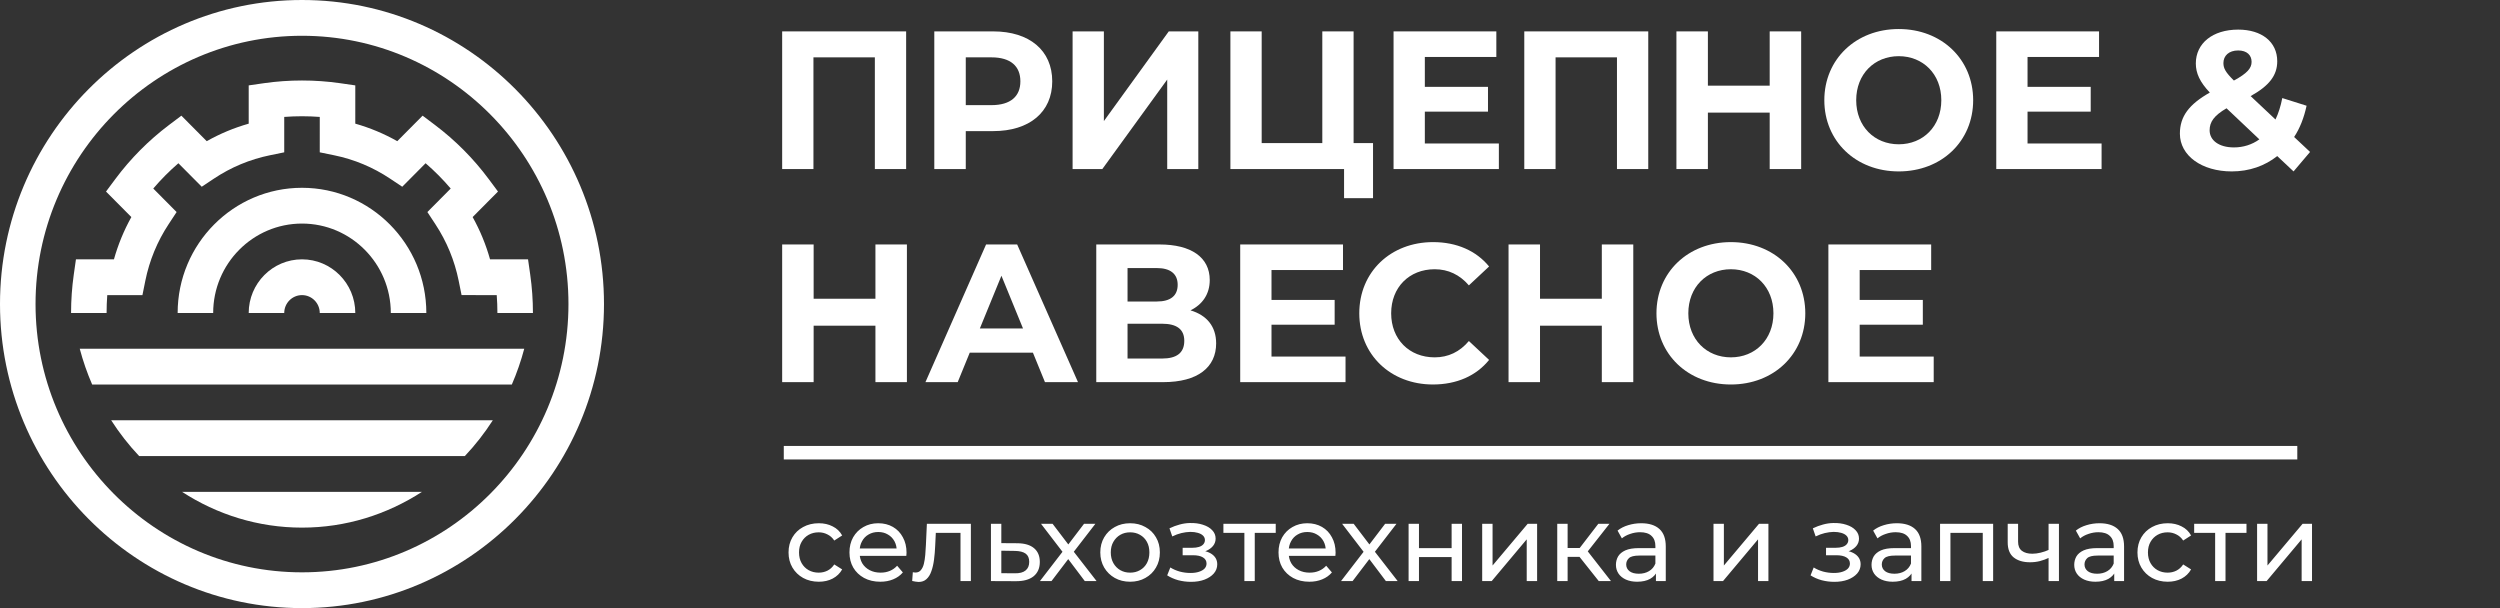 <?xml version="1.0" encoding="UTF-8"?> <svg xmlns="http://www.w3.org/2000/svg" width="185" height="45" viewBox="0 0 185 45" fill="none"><rect x="0" y="0" width="185" height="45" fill="#333333" stroke="none"/><g clip-path="url(#clip0_42_526)"><path d="M67.054 2.323V12.51H64.739V4.244H60.195V12.51H57.88V2.323H67.054Z" fill="white"></path><path d="M75.508 6.019C75.508 4.899 74.789 4.244 73.365 4.244H71.467V7.78H73.365C74.789 7.78 75.508 7.125 75.508 6.019ZM77.866 6.019C77.866 8.29 76.184 9.702 73.495 9.702H71.467V12.511H69.138V2.323H73.495C76.183 2.323 77.866 3.734 77.866 6.019H77.866Z" fill="white"></path><path d="M79.372 2.323H81.687V8.959L86.489 2.323H88.675V12.51H86.374V5.888L81.572 12.51H79.372V2.323Z" fill="white"></path><path d="M101.604 10.589V14.664H99.461V12.51H91.05V2.323H93.364V10.589H97.851V2.323H100.166V10.589H101.604Z" fill="white"></path><path d="M110.916 10.618V12.51H103.123V2.323H110.729V4.215H105.438V6.427H110.111V8.261H105.438V10.618H110.916Z" fill="white"></path><path d="M121.971 2.323V12.51H119.656V4.244H115.112V12.51H112.797V2.323H121.971Z" fill="white"></path><path d="M133.286 2.323V12.51H130.957V8.333H126.384V12.51H124.055V2.323H126.384V6.339H130.957V2.323H133.286Z" fill="white"></path><path d="M143.657 7.416C143.657 5.481 142.305 4.157 140.507 4.157C138.71 4.157 137.359 5.481 137.359 7.416C137.359 9.352 138.71 10.677 140.507 10.677C142.305 10.677 143.657 9.352 143.657 7.416ZM135 7.416C135 4.389 137.33 2.148 140.507 2.148C143.671 2.148 146.014 4.375 146.014 7.416C146.014 10.458 143.671 12.685 140.507 12.685C137.329 12.685 135 10.444 135 7.416Z" fill="white"></path><path d="M155.517 10.618V12.51H147.724V2.323H155.33V4.215H150.038V6.427H154.712V8.261H150.038V10.618H155.517Z" fill="white"></path><path d="M164.533 4.666C164.533 5.059 164.691 5.35 165.309 5.961C166.301 5.422 166.618 5.044 166.618 4.579C166.618 4.084 166.273 3.734 165.626 3.734C164.935 3.734 164.533 4.127 164.533 4.665V4.666ZM167.193 10.313L164.763 8.013C163.842 8.552 163.512 9.017 163.512 9.643C163.512 10.385 164.202 10.909 165.309 10.909C165.999 10.909 166.646 10.706 167.193 10.313ZM169.723 12.685L168.516 11.55C167.595 12.277 166.445 12.685 165.151 12.685C162.936 12.685 161.312 11.521 161.312 9.891C161.312 8.61 161.988 7.722 163.526 6.849C162.793 6.077 162.491 5.422 162.491 4.695C162.491 3.21 163.728 2.191 165.626 2.191C167.365 2.191 168.516 3.094 168.516 4.535C168.516 5.583 167.912 6.354 166.546 7.111L168.386 8.843C168.602 8.392 168.775 7.853 168.889 7.256L170.687 7.824C170.5 8.697 170.198 9.483 169.766 10.138L170.945 11.244L169.723 12.685L169.723 12.685Z" fill="white"></path><path d="M67.111 18.09V28.278H64.782V24.101H60.209V28.278H57.88V18.09H60.209V22.107H64.782V18.09H67.111Z" fill="white"></path><path d="M75.702 24.305L74.106 20.404L72.51 24.305H75.702ZM76.435 26.095H71.762L70.87 28.278H68.483L72.97 18.09H75.27L79.771 28.278H77.327L76.435 26.095Z" fill="white"></path><path d="M87.637 25.222C87.637 24.363 87.076 23.956 85.998 23.956H83.438V26.532H85.998C87.076 26.532 87.637 26.11 87.637 25.222ZM83.438 22.311H85.61C86.616 22.311 87.148 21.889 87.148 21.074C87.148 20.274 86.616 19.837 85.61 19.837H83.438V22.311ZM89.995 25.411C89.995 27.186 88.629 28.278 86.084 28.278H81.124V18.091H85.811C88.14 18.091 89.521 19.036 89.521 20.725C89.521 21.758 88.989 22.529 88.097 22.966C89.319 23.329 89.995 24.174 89.995 25.411H89.995Z" fill="white"></path><path d="M99.569 26.386V28.278H91.776V18.09H99.382V19.982H94.091V22.195H98.764V24.028H94.091V26.386H99.569Z" fill="white"></path><path d="M100.587 23.184C100.587 20.113 102.917 17.916 106.051 17.916C107.791 17.916 109.243 18.556 110.192 19.72L108.697 21.118C108.021 20.332 107.173 19.924 106.166 19.924C104.283 19.924 102.946 21.263 102.946 23.184C102.946 25.105 104.283 26.444 106.166 26.444C107.173 26.444 108.021 26.037 108.697 25.236L110.192 26.633C109.243 27.812 107.791 28.452 106.037 28.452C102.917 28.452 100.587 26.255 100.587 23.184V23.184Z" fill="white"></path><path d="M120.863 18.09V28.278H118.534V24.101H113.961V28.278H111.632V18.09H113.961V22.107H118.534V18.09H120.863Z" fill="white"></path><path d="M131.234 23.184C131.234 21.249 129.882 19.924 128.085 19.924C126.287 19.924 124.936 21.249 124.936 23.184C124.936 25.12 126.287 26.444 128.085 26.444C129.882 26.444 131.234 25.12 131.234 23.184ZM122.578 23.184C122.578 20.157 124.907 17.916 128.085 17.916C131.248 17.916 133.592 20.142 133.592 23.184C133.592 26.226 131.248 28.453 128.085 28.453C124.907 28.453 122.578 26.211 122.578 23.184Z" fill="white"></path><path d="M143.094 26.386V28.278H135.301V18.09H142.907V19.982H137.616V22.195H142.289V24.028H137.616V26.386H143.094Z" fill="white"></path><path d="M60.592 43.048C60.16 43.048 59.773 42.955 59.432 42.768C59.096 42.581 58.832 42.325 58.64 42C58.448 41.675 58.352 41.301 58.352 40.88C58.352 40.459 58.448 40.085 58.64 39.76C58.832 39.435 59.096 39.181 59.432 39C59.773 38.813 60.16 38.72 60.592 38.72C60.976 38.72 61.317 38.797 61.616 38.952C61.92 39.101 62.155 39.325 62.32 39.624L61.736 40C61.597 39.792 61.427 39.64 61.224 39.544C61.027 39.443 60.813 39.392 60.584 39.392C60.307 39.392 60.059 39.453 59.84 39.576C59.621 39.699 59.448 39.872 59.32 40.096C59.192 40.315 59.128 40.576 59.128 40.88C59.128 41.184 59.192 41.448 59.32 41.672C59.448 41.896 59.621 42.069 59.84 42.192C60.059 42.315 60.307 42.376 60.584 42.376C60.813 42.376 61.027 42.328 61.224 42.232C61.427 42.131 61.597 41.976 61.736 41.768L62.32 42.136C62.155 42.429 61.92 42.656 61.616 42.816C61.317 42.971 60.976 43.048 60.592 43.048ZM65.14 43.048C64.686 43.048 64.287 42.955 63.94 42.768C63.599 42.581 63.332 42.325 63.14 42C62.953 41.675 62.86 41.301 62.86 40.88C62.86 40.459 62.95 40.085 63.132 39.76C63.319 39.435 63.572 39.181 63.892 39C64.217 38.813 64.582 38.72 64.988 38.72C65.398 38.72 65.761 38.811 66.076 38.992C66.391 39.173 66.636 39.429 66.812 39.76C66.993 40.085 67.084 40.467 67.084 40.904C67.084 40.936 67.081 40.973 67.076 41.016C67.076 41.059 67.073 41.099 67.068 41.136H63.46V40.584H66.668L66.356 40.776C66.361 40.504 66.305 40.261 66.188 40.048C66.07 39.835 65.908 39.669 65.7 39.552C65.497 39.429 65.26 39.368 64.988 39.368C64.721 39.368 64.484 39.429 64.276 39.552C64.068 39.669 63.905 39.837 63.788 40.056C63.67 40.269 63.612 40.515 63.612 40.792V40.92C63.612 41.203 63.676 41.456 63.804 41.68C63.937 41.899 64.121 42.069 64.356 42.192C64.591 42.315 64.86 42.376 65.164 42.376C65.415 42.376 65.641 42.333 65.844 42.248C66.052 42.163 66.233 42.035 66.388 41.864L66.812 42.36C66.62 42.584 66.38 42.755 66.092 42.872C65.809 42.989 65.492 43.048 65.14 43.048ZM67.501 42.992L67.549 42.344C67.586 42.349 67.621 42.355 67.653 42.36C67.685 42.365 67.714 42.368 67.741 42.368C67.912 42.368 68.045 42.309 68.141 42.192C68.242 42.075 68.317 41.92 68.365 41.728C68.413 41.531 68.448 41.309 68.469 41.064C68.49 40.819 68.506 40.573 68.517 40.328L68.589 38.76H71.845V43H71.077V39.208L71.261 39.432H69.085L69.261 39.2L69.205 40.376C69.189 40.749 69.16 41.099 69.117 41.424C69.074 41.749 69.008 42.035 68.917 42.28C68.832 42.525 68.712 42.717 68.557 42.856C68.408 42.995 68.213 43.064 67.973 43.064C67.904 43.064 67.829 43.056 67.749 43.04C67.674 43.029 67.592 43.013 67.501 42.992ZM75.29 40.2C75.829 40.205 76.239 40.328 76.522 40.568C76.805 40.808 76.946 41.147 76.946 41.584C76.946 42.043 76.791 42.397 76.482 42.648C76.173 42.893 75.735 43.013 75.17 43.008L73.33 43V38.76H74.098V40.192L75.29 40.2ZM75.106 42.424C75.453 42.429 75.714 42.36 75.89 42.216C76.071 42.072 76.162 41.859 76.162 41.576C76.162 41.299 76.074 41.096 75.898 40.968C75.722 40.84 75.458 40.773 75.106 40.768L74.098 40.752V42.416L75.106 42.424ZM76.955 43L78.779 40.632L78.771 41.024L77.035 38.76H77.891L79.219 40.504H78.891L80.219 38.76H81.059L79.299 41.04L79.307 40.632L81.147 43H80.275L78.875 41.144L79.187 41.192L77.811 43H76.955ZM83.63 43.048C83.204 43.048 82.825 42.955 82.494 42.768C82.164 42.581 81.902 42.325 81.71 42C81.518 41.669 81.422 41.296 81.422 40.88C81.422 40.459 81.518 40.085 81.71 39.76C81.902 39.435 82.164 39.181 82.494 39C82.825 38.813 83.204 38.72 83.63 38.72C84.052 38.72 84.428 38.813 84.758 39C85.094 39.181 85.356 39.435 85.542 39.76C85.734 40.08 85.83 40.453 85.83 40.88C85.83 41.301 85.734 41.675 85.542 42C85.356 42.325 85.094 42.581 84.758 42.768C84.428 42.955 84.052 43.048 83.63 43.048ZM83.63 42.376C83.902 42.376 84.145 42.315 84.358 42.192C84.577 42.069 84.748 41.896 84.87 41.672C84.993 41.443 85.054 41.179 85.054 40.88C85.054 40.576 84.993 40.315 84.87 40.096C84.748 39.872 84.577 39.699 84.358 39.576C84.145 39.453 83.902 39.392 83.63 39.392C83.358 39.392 83.116 39.453 82.902 39.576C82.689 39.699 82.518 39.872 82.39 40.096C82.262 40.315 82.198 40.576 82.198 40.88C82.198 41.179 82.262 41.443 82.39 41.672C82.518 41.896 82.689 42.069 82.902 42.192C83.116 42.315 83.358 42.376 83.63 42.376ZM88.132 43.056C87.812 43.056 87.498 43.016 87.188 42.936C86.884 42.851 86.612 42.731 86.372 42.576L86.604 41.992C86.807 42.12 87.039 42.221 87.3 42.296C87.562 42.365 87.826 42.4 88.092 42.4C88.338 42.4 88.548 42.371 88.724 42.312C88.906 42.253 89.044 42.173 89.14 42.072C89.236 41.965 89.284 41.843 89.284 41.704C89.284 41.507 89.196 41.355 89.02 41.248C88.844 41.141 88.599 41.088 88.284 41.088H87.516V40.536H88.236C88.423 40.536 88.586 40.515 88.724 40.472C88.863 40.429 88.97 40.365 89.044 40.28C89.124 40.189 89.164 40.085 89.164 39.968C89.164 39.84 89.119 39.731 89.028 39.64C88.938 39.549 88.81 39.48 88.644 39.432C88.484 39.384 88.295 39.36 88.076 39.36C87.863 39.365 87.644 39.395 87.42 39.448C87.202 39.501 86.978 39.584 86.748 39.696L86.54 39.096C86.796 38.973 87.047 38.88 87.292 38.816C87.543 38.747 87.791 38.709 88.036 38.704C88.404 38.693 88.732 38.736 89.02 38.832C89.308 38.923 89.535 39.056 89.7 39.232C89.871 39.408 89.956 39.616 89.956 39.856C89.956 40.059 89.892 40.24 89.764 40.4C89.636 40.555 89.466 40.677 89.252 40.768C89.039 40.859 88.794 40.904 88.516 40.904L88.548 40.72C89.023 40.72 89.396 40.813 89.668 41C89.94 41.187 90.076 41.44 90.076 41.76C90.076 42.016 89.991 42.243 89.82 42.44C89.65 42.632 89.418 42.784 89.124 42.896C88.836 43.003 88.506 43.056 88.132 43.056ZM92.084 43V39.232L92.276 39.432H90.532V38.76H94.404V39.432H92.668L92.852 39.232V43H92.084ZM96.89 43.048C96.436 43.048 96.037 42.955 95.69 42.768C95.349 42.581 95.082 42.325 94.89 42C94.703 41.675 94.61 41.301 94.61 40.88C94.61 40.459 94.701 40.085 94.882 39.76C95.069 39.435 95.322 39.181 95.642 39C95.967 38.813 96.332 38.72 96.738 38.72C97.148 38.72 97.511 38.811 97.826 38.992C98.141 39.173 98.386 39.429 98.562 39.76C98.743 40.085 98.834 40.467 98.834 40.904C98.834 40.936 98.831 40.973 98.826 41.016C98.826 41.059 98.823 41.099 98.818 41.136H95.21V40.584H98.418L98.106 40.776C98.111 40.504 98.055 40.261 97.938 40.048C97.82 39.835 97.658 39.669 97.45 39.552C97.247 39.429 97.01 39.368 96.738 39.368C96.471 39.368 96.234 39.429 96.026 39.552C95.818 39.669 95.655 39.837 95.538 40.056C95.421 40.269 95.362 40.515 95.362 40.792V40.92C95.362 41.203 95.426 41.456 95.554 41.68C95.687 41.899 95.871 42.069 96.106 42.192C96.341 42.315 96.61 42.376 96.914 42.376C97.165 42.376 97.391 42.333 97.594 42.248C97.802 42.163 97.983 42.035 98.138 41.864L98.562 42.36C98.37 42.584 98.13 42.755 97.842 42.872C97.559 42.989 97.242 43.048 96.89 43.048ZM99.236 43L101.06 40.632L101.052 41.024L99.316 38.76H100.172L101.5 40.504H101.172L102.5 38.76H103.34L101.58 41.04L101.588 40.632L103.428 43H102.556L101.156 41.144L101.468 41.192L100.092 43H99.236ZM104.236 43V38.76H105.004V40.56H107.42V38.76H108.188V43H107.42V41.224H105.004V43H104.236ZM109.682 43V38.76H110.45V41.848L113.049 38.76H113.746V43H112.977V39.912L110.386 43H109.682ZM118.308 43L116.668 40.936L117.3 40.552L119.212 43H118.308ZM115.236 43V38.76H116.004V43H115.236ZM115.772 41.208V40.552H117.172V41.208H115.772ZM117.364 40.968L116.652 40.872L118.276 38.76H119.1L117.364 40.968ZM122.539 43V42.104L122.499 41.936V40.408C122.499 40.083 122.403 39.832 122.211 39.656C122.025 39.475 121.742 39.384 121.363 39.384C121.113 39.384 120.867 39.427 120.627 39.512C120.387 39.592 120.185 39.701 120.019 39.84L119.699 39.264C119.918 39.088 120.179 38.955 120.483 38.864C120.793 38.768 121.115 38.72 121.451 38.72C122.033 38.72 122.481 38.861 122.795 39.144C123.11 39.427 123.267 39.859 123.267 40.44V43H122.539ZM121.147 43.048C120.833 43.048 120.555 42.995 120.315 42.888C120.081 42.781 119.899 42.635 119.771 42.448C119.643 42.256 119.579 42.04 119.579 41.8C119.579 41.571 119.633 41.363 119.739 41.176C119.851 40.989 120.03 40.84 120.275 40.728C120.526 40.616 120.862 40.56 121.283 40.56H122.627V41.112H121.315C120.931 41.112 120.673 41.176 120.539 41.304C120.406 41.432 120.339 41.587 120.339 41.768C120.339 41.976 120.422 42.144 120.587 42.272C120.753 42.395 120.982 42.456 121.275 42.456C121.563 42.456 121.814 42.392 122.027 42.264C122.246 42.136 122.403 41.949 122.499 41.704L122.651 42.232C122.55 42.483 122.371 42.683 122.115 42.832C121.859 42.976 121.537 43.048 121.147 43.048ZM126.799 43V38.76H127.567V41.848L130.167 38.76H130.863V43H130.095V39.912L127.503 43H126.799ZM135.742 43.056C135.422 43.056 135.107 43.016 134.798 42.936C134.494 42.851 134.222 42.731 133.982 42.576L134.214 41.992C134.416 42.12 134.648 42.221 134.91 42.296C135.171 42.365 135.435 42.4 135.702 42.4C135.947 42.4 136.158 42.371 136.334 42.312C136.515 42.253 136.654 42.173 136.75 42.072C136.846 41.965 136.894 41.843 136.894 41.704C136.894 41.507 136.806 41.355 136.63 41.248C136.454 41.141 136.208 41.088 135.894 41.088H135.126V40.536H135.846C136.032 40.536 136.195 40.515 136.334 40.472C136.472 40.429 136.579 40.365 136.654 40.28C136.734 40.189 136.774 40.085 136.774 39.968C136.774 39.84 136.728 39.731 136.638 39.64C136.547 39.549 136.419 39.48 136.254 39.432C136.094 39.384 135.904 39.36 135.686 39.36C135.472 39.365 135.254 39.395 135.03 39.448C134.811 39.501 134.587 39.584 134.358 39.696L134.15 39.096C134.406 38.973 134.656 38.88 134.902 38.816C135.152 38.747 135.4 38.709 135.646 38.704C136.014 38.693 136.342 38.736 136.63 38.832C136.918 38.923 137.144 39.056 137.31 39.232C137.48 39.408 137.566 39.616 137.566 39.856C137.566 40.059 137.502 40.24 137.374 40.4C137.246 40.555 137.075 40.677 136.862 40.768C136.648 40.859 136.403 40.904 136.126 40.904L136.158 40.72C136.632 40.72 137.006 40.813 137.278 41C137.55 41.187 137.686 41.44 137.686 41.76C137.686 42.016 137.6 42.243 137.43 42.44C137.259 42.632 137.027 42.784 136.734 42.896C136.446 43.003 136.115 43.056 135.742 43.056ZM141.453 43V42.104L141.413 41.936V40.408C141.413 40.083 141.317 39.832 141.125 39.656C140.939 39.475 140.656 39.384 140.277 39.384C140.027 39.384 139.781 39.427 139.541 39.512C139.301 39.592 139.099 39.701 138.933 39.84L138.613 39.264C138.832 39.088 139.093 38.955 139.397 38.864C139.707 38.768 140.029 38.72 140.365 38.72C140.947 38.72 141.395 38.861 141.709 39.144C142.024 39.427 142.181 39.859 142.181 40.44V43H141.453ZM140.061 43.048C139.747 43.048 139.469 42.995 139.229 42.888C138.995 42.781 138.813 42.635 138.685 42.448C138.557 42.256 138.493 42.04 138.493 41.8C138.493 41.571 138.547 41.363 138.653 41.176C138.765 40.989 138.944 40.84 139.189 40.728C139.44 40.616 139.776 40.56 140.197 40.56H141.541V41.112H140.229C139.845 41.112 139.587 41.176 139.453 41.304C139.32 41.432 139.253 41.587 139.253 41.768C139.253 41.976 139.336 42.144 139.501 42.272C139.667 42.395 139.896 42.456 140.189 42.456C140.477 42.456 140.728 42.392 140.941 42.264C141.16 42.136 141.317 41.949 141.413 41.704L141.565 42.232C141.464 42.483 141.285 42.683 141.029 42.832C140.773 42.976 140.451 43.048 140.061 43.048ZM143.564 43V38.76H147.492V43H146.724V39.24L146.908 39.432H144.148L144.332 39.24V43H143.564ZM151.65 41.264C151.426 41.371 151.194 41.456 150.954 41.52C150.72 41.579 150.477 41.608 150.226 41.608C149.714 41.608 149.309 41.488 149.01 41.248C148.717 41.008 148.57 40.637 148.57 40.136V38.76H149.338V40.088C149.338 40.392 149.432 40.616 149.618 40.76C149.81 40.904 150.066 40.976 150.386 40.976C150.589 40.976 150.797 40.949 151.01 40.896C151.229 40.843 151.442 40.768 151.65 40.672V41.264ZM151.594 43V38.76H152.362V43H151.594ZM156.453 43V42.104L156.413 41.936V40.408C156.413 40.083 156.317 39.832 156.125 39.656C155.939 39.475 155.656 39.384 155.277 39.384C155.027 39.384 154.781 39.427 154.541 39.512C154.301 39.592 154.099 39.701 153.933 39.84L153.613 39.264C153.832 39.088 154.093 38.955 154.397 38.864C154.707 38.768 155.029 38.72 155.365 38.72C155.947 38.72 156.395 38.861 156.709 39.144C157.024 39.427 157.181 39.859 157.181 40.44V43H156.453ZM155.061 43.048C154.747 43.048 154.469 42.995 154.229 42.888C153.995 42.781 153.813 42.635 153.685 42.448C153.557 42.256 153.493 42.04 153.493 41.8C153.493 41.571 153.547 41.363 153.653 41.176C153.765 40.989 153.944 40.84 154.189 40.728C154.44 40.616 154.776 40.56 155.197 40.56H156.541V41.112H155.229C154.845 41.112 154.587 41.176 154.453 41.304C154.32 41.432 154.253 41.587 154.253 41.768C154.253 41.976 154.336 42.144 154.501 42.272C154.667 42.395 154.896 42.456 155.189 42.456C155.477 42.456 155.728 42.392 155.941 42.264C156.16 42.136 156.317 41.949 156.413 41.704L156.565 42.232C156.464 42.483 156.285 42.683 156.029 42.832C155.773 42.976 155.451 43.048 155.061 43.048ZM160.412 43.048C159.98 43.048 159.594 42.955 159.252 42.768C158.916 42.581 158.652 42.325 158.46 42C158.268 41.675 158.172 41.301 158.172 40.88C158.172 40.459 158.268 40.085 158.46 39.76C158.652 39.435 158.916 39.181 159.252 39C159.594 38.813 159.98 38.72 160.412 38.72C160.796 38.72 161.138 38.797 161.436 38.952C161.74 39.101 161.975 39.325 162.14 39.624L161.556 40C161.418 39.792 161.247 39.64 161.044 39.544C160.847 39.443 160.634 39.392 160.404 39.392C160.127 39.392 159.879 39.453 159.66 39.576C159.442 39.699 159.268 39.872 159.14 40.096C159.012 40.315 158.948 40.576 158.948 40.88C158.948 41.184 159.012 41.448 159.14 41.672C159.268 41.896 159.442 42.069 159.66 42.192C159.879 42.315 160.127 42.376 160.404 42.376C160.634 42.376 160.847 42.328 161.044 42.232C161.247 42.131 161.418 41.976 161.556 41.768L162.14 42.136C161.975 42.429 161.74 42.656 161.436 42.816C161.138 42.971 160.796 43.048 160.412 43.048ZM163.92 43V39.232L164.112 39.432H162.368V38.76H166.24V39.432H164.504L164.688 39.232V43H163.92ZM167.025 43V38.76H167.793V41.848L170.393 38.76H171.089V43H170.321V39.912L167.729 43H167.025Z" fill="white"></path><path d="M22.348 2.647C11.475 2.647 2.63 11.553 2.63 22.5C2.63 33.447 11.475 42.353 22.348 42.353C33.22 42.353 42.066 33.447 42.066 22.5C42.066 11.553 33.22 2.647 22.348 2.647ZM22.348 45C10.025 45 0 34.907 0 22.5C0 10.094 10.025 0 22.348 0C34.67 0 44.695 10.094 44.695 22.5C44.695 34.907 34.67 45 22.348 45Z" fill="white"></path><path d="M31.549 23.162H28.92C28.92 19.513 25.972 16.544 22.348 16.544C18.724 16.544 15.775 19.513 15.775 23.162H13.146C13.146 18.053 17.274 13.897 22.348 13.897C27.422 13.897 31.549 18.053 31.549 23.162Z" fill="white"></path><path d="M26.291 23.162H23.662C23.662 22.432 23.073 21.838 22.348 21.838C21.623 21.838 21.033 22.432 21.033 23.162H18.404C18.404 20.972 20.173 19.191 22.348 19.191C24.523 19.191 26.292 20.972 26.292 23.162H26.291Z" fill="white"></path><path d="M39.437 23.162H36.808C36.808 22.72 36.791 22.277 36.758 21.838L34.156 21.837L33.942 20.777C33.64 19.28 33.06 17.872 32.219 16.593L31.626 15.691L33.353 13.952C32.782 13.28 32.16 12.655 31.494 12.08L29.766 13.819L28.871 13.222C27.601 12.375 26.203 11.791 24.715 11.488L23.662 11.272L23.663 8.652C22.788 8.586 21.907 8.586 21.033 8.652V11.272L19.98 11.488C18.492 11.792 17.094 12.376 15.825 13.222L14.929 13.819L13.201 12.08C12.535 12.655 11.913 13.281 11.342 13.952L13.069 15.692L12.476 16.594C11.635 17.872 11.056 19.279 10.754 20.777L10.54 21.838H7.937C7.904 22.277 7.888 22.72 7.888 23.162H5.259C5.259 22.212 5.326 21.258 5.458 20.327L5.62 19.191H8.432C8.738 18.1 9.169 17.053 9.72 16.063L7.845 14.175L8.528 13.257C9.66 11.735 11 10.386 12.51 9.247L13.422 8.56L15.298 10.447C16.281 9.892 17.32 9.459 18.404 9.151V6.319L19.533 6.156C21.386 5.89 23.31 5.89 25.163 6.156L26.292 6.319L26.291 9.15C27.375 9.458 28.414 9.892 29.398 10.447L31.273 8.559L32.185 9.246C33.696 10.385 35.036 11.734 36.168 13.255L36.851 14.174L34.975 16.062C35.526 17.053 35.958 18.099 36.263 19.19L39.075 19.191L39.237 20.327C39.37 21.258 39.437 22.212 39.437 23.161V23.162Z" fill="white"></path><path d="M6.82 28.455H37.876C38.244 27.606 38.551 26.722 38.794 25.808H5.901C6.144 26.722 6.451 27.606 6.82 28.455H6.82Z" fill="white"></path><path d="M10.299 33.75H34.397C35.162 32.94 35.856 32.054 36.467 31.102H8.228C8.84 32.054 9.533 32.94 10.299 33.75Z" fill="white"></path><path d="M13.471 36.397C16.06 38.075 19.099 39.044 22.348 39.044C25.596 39.044 28.636 38.075 31.224 36.397H13.472H13.471Z" fill="white"></path><line x1="58" y1="33.5" x2="170" y2="33.5" stroke="white"></line></g><defs><clipPath id="clip0_42_526"><rect width="185" height="45" fill="white"></rect></clipPath></defs></svg> 